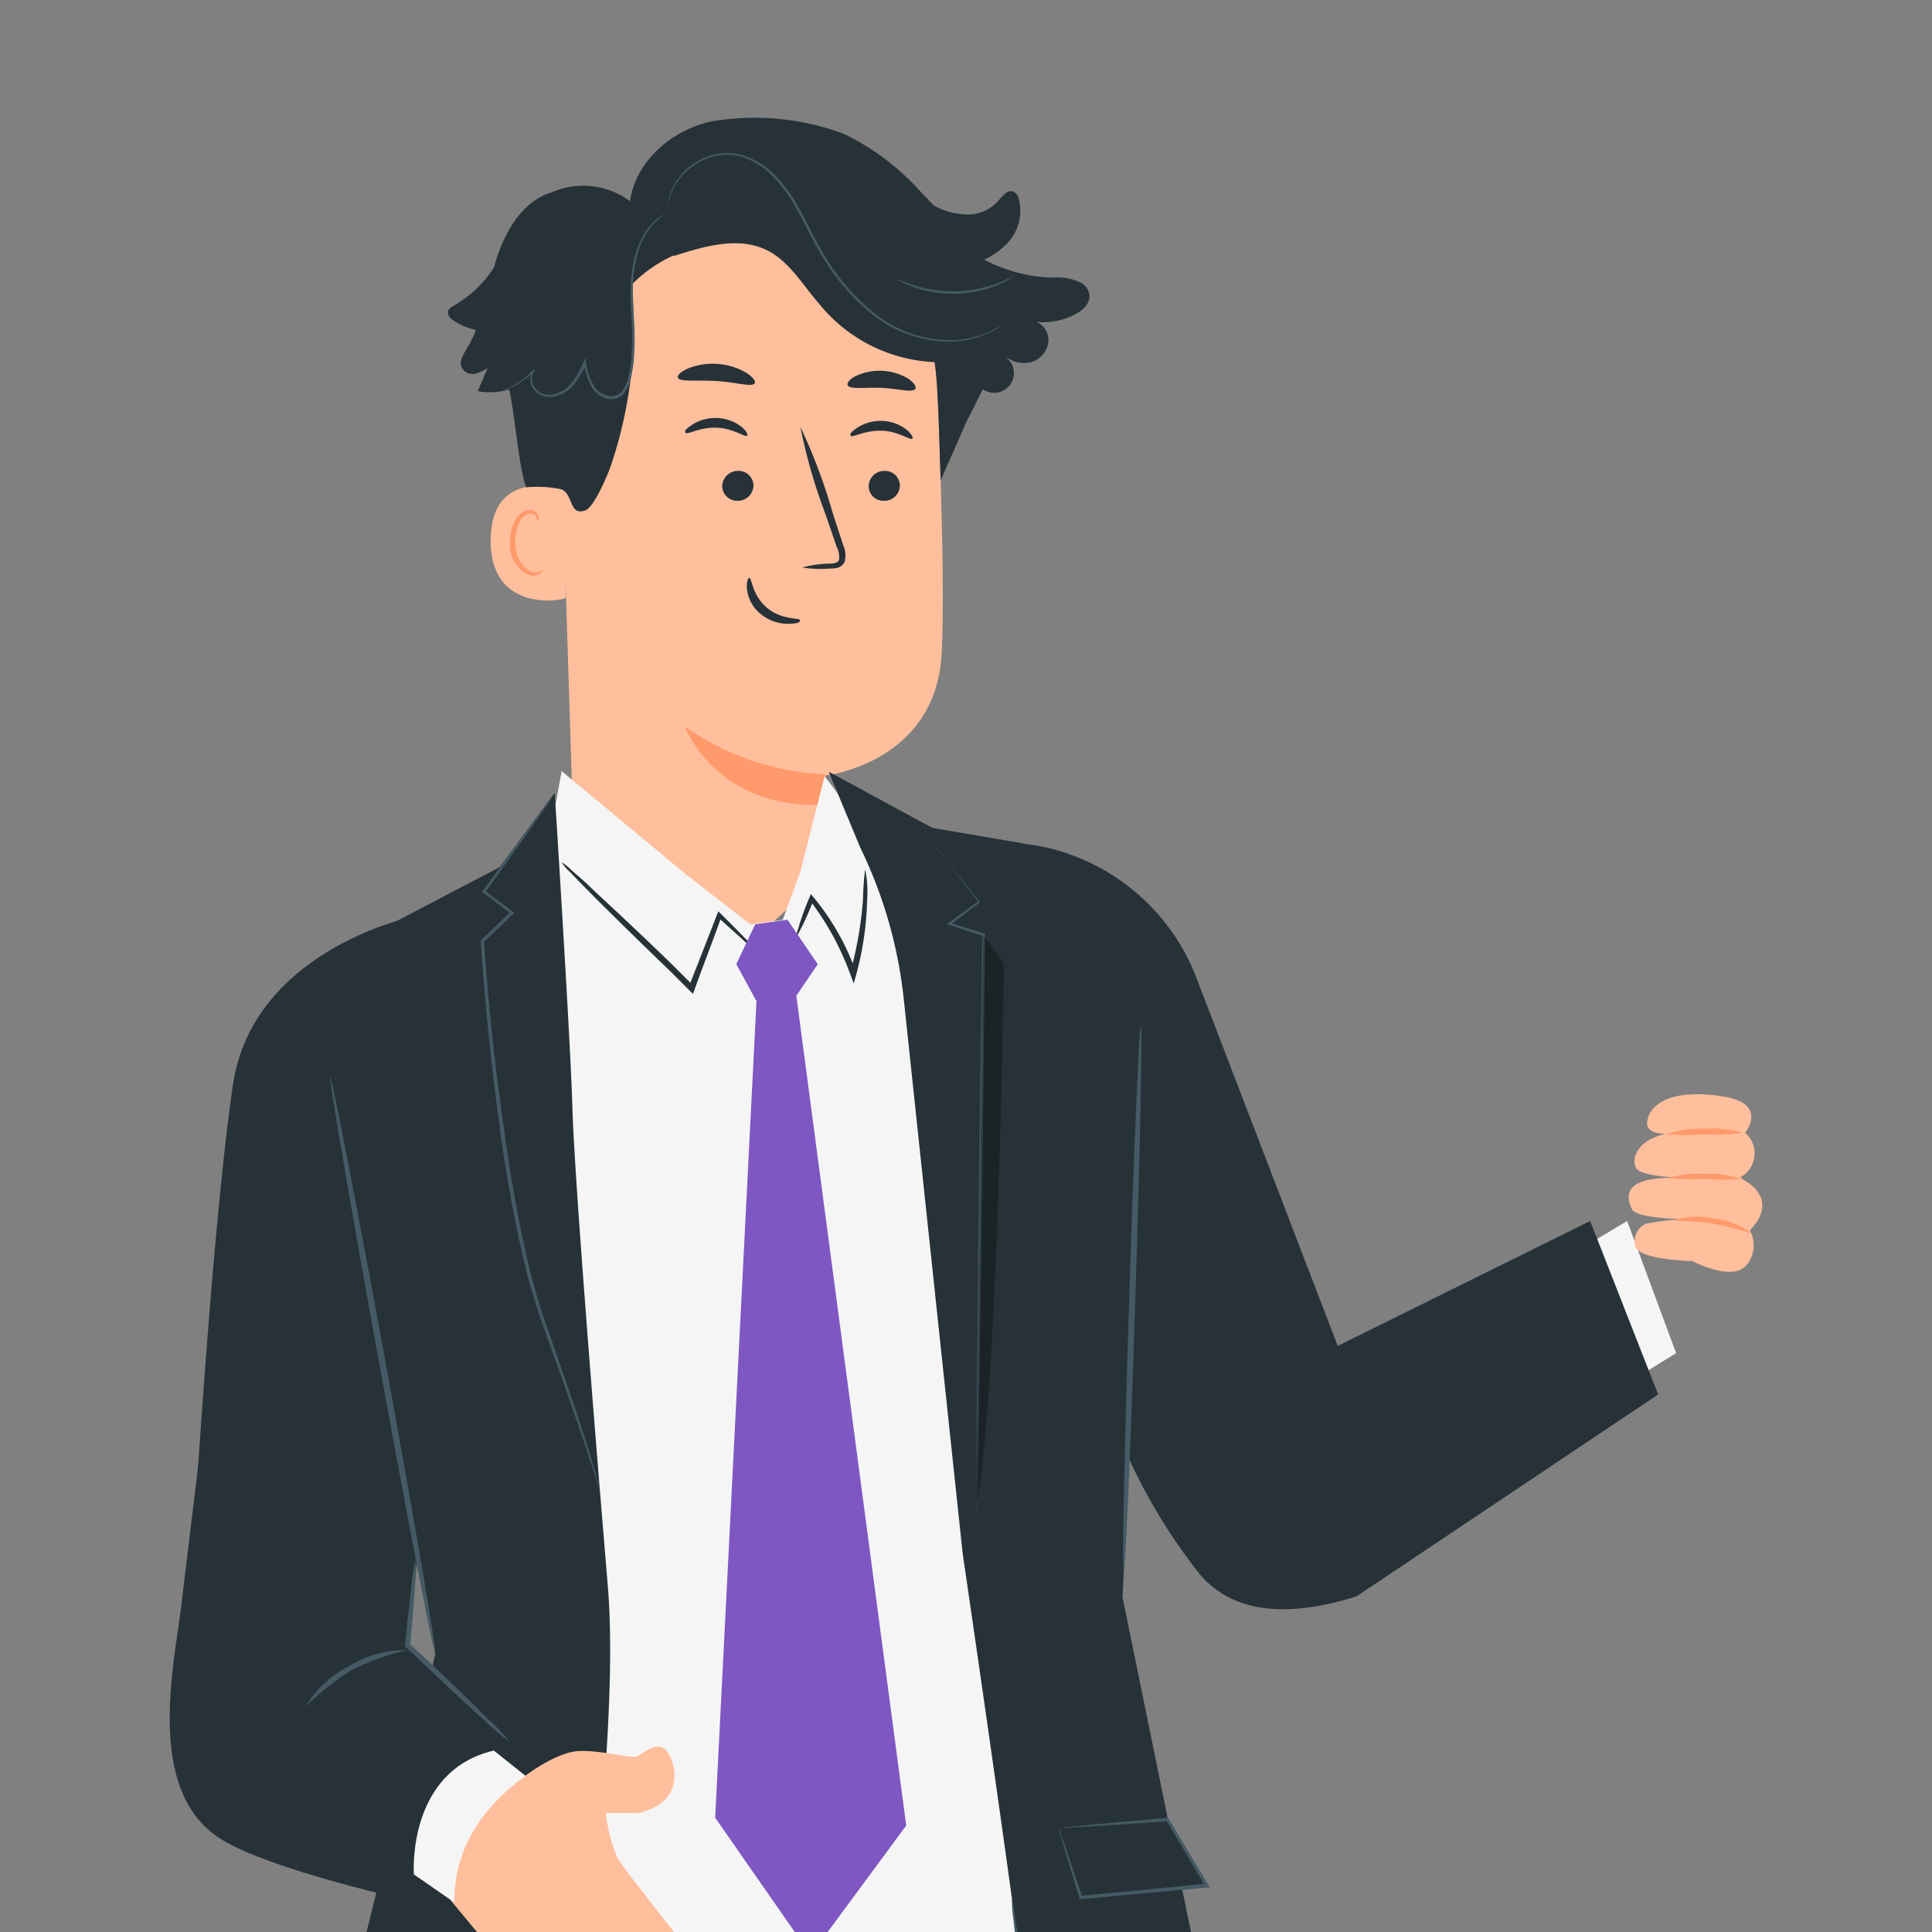 <svg xmlns="http://www.w3.org/2000/svg" xmlns:xlink="http://www.w3.org/1999/xlink" width="148" height="148" viewBox="0 0 148 148"><rect x="0" y="0" width="148" height="148" fill="#808080" stroke="none"/><defs><clipPath id="a"><rect width="148" height="148" rx="5" transform="translate(536 330)" fill="#fff"/></clipPath></defs><g transform="translate(-536 -330)" clip-path="url(#a)"><g transform="translate(772.726 352.347)"><g transform="translate(-223.725 -13.347)"><path d="M214.67,183.237l2.853-1.707,3.755,10.121-3.042,1.882Z" transform="translate(-105.879 -96.996)" fill="#f5f5f5"/><path d="M139.6,92.976A15.636,15.636,0,0,0,124.612,78h-.8c-8.755.144-13.512,7.663-13.125,16.4l1.108,35.2,13.831,5.311L130.97,130c0-2.466,0-7.587.053-7.587s8.444-.956,8.892-9.339C140.135,108.939,139.9,100.555,139.6,92.976Z" transform="translate(-80.78 -72.012)" fill="#ffbf9d"/><path d="M134.066,135.26a20.234,20.234,0,0,1-10.8-3.68s2.367,6.418,10.773,6.009Z" transform="translate(-83.822 -84.942)" fill="#ff9a6c"/><path d="M144.24,106.92a1.191,1.191,0,0,1-1.206,1.161,1.13,1.13,0,0,1-1.184-1.13,1.191,1.191,0,0,1,1.2-1.161,1.146,1.146,0,0,1,1.191,1.13Z" transform="translate(-88.306 -78.718)" fill="#263238"/><path d="M144.749,102.1c-.159.152-1.039-.561-2.329-.607s-2.276.554-2.39.387.1-.349.523-.63a3.27,3.27,0,0,1,1.919-.508,3.156,3.156,0,0,1,1.844.683C144.7,101.74,144.825,102.028,144.749,102.1Z" transform="translate(-87.86 -77.498)" fill="#263238"/><path d="M129.457,106.92a1.2,1.2,0,0,1-1.206,1.161,1.146,1.146,0,0,1-1.191-1.13,1.206,1.206,0,0,1,1.206-1.161,1.146,1.146,0,0,1,1.191,1.13Z" transform="translate(-84.737 -78.718)" fill="#263238"/><path d="M128.068,101.807c-.152.144-1.032-.561-2.322-.615s-2.276.561-2.4.395.1-.349.523-.63a3.293,3.293,0,0,1,1.927-.508,3.247,3.247,0,0,1,1.844.675C128.023,101.45,128.144,101.738,128.068,101.807Z" transform="translate(-83.834 -77.428)" fill="#263238"/><path d="M135.089,112.123a8.345,8.345,0,0,1,2.109-.3c.334,0,.645-.068.713-.3a1.692,1.692,0,0,0-.182-.979c-.273-.812-.569-1.661-.872-2.549a41.717,41.717,0,0,1-1.912-6.654,42.642,42.642,0,0,1,2.443,6.479c.288.9.569,1.745.827,2.564a1.866,1.866,0,0,1,.121,1.3.85.85,0,0,1-.561.463,2.624,2.624,0,0,1-.561.053,8.824,8.824,0,0,1-2.124-.083Z" transform="translate(-86.636 -77.647)" fill="#263238"/><path d="M128.475,96.465c-.19.326-1.426-.076-2.944-.167s-2.807.083-2.944-.258c-.061-.167.2-.455.759-.7a5.113,5.113,0,0,1,4.484.326C128.338,95.995,128.558,96.314,128.475,96.465Z" transform="translate(-83.656 -76.108)" fill="#263238"/><path d="M144.892,97.091c-.273.281-1.313-.046-2.579-.1s-2.337.137-2.572-.174c-.106-.152.068-.44.546-.706a4.294,4.294,0,0,1,4.15.22C144.877,96.682,145.013,96.947,144.892,97.091Z" transform="translate(-87.79 -76.279)" fill="#263238"/><path d="M109.431,107.65c-.144-.068-5.7-1.942-5.751,3.793s5.72,4.613,5.736,4.446S109.431,107.65,109.431,107.65Z" transform="translate(-79.095 -79.084)" fill="#ffbf9d"/><path d="M108.187,114.291a1.87,1.87,0,0,1-.266.144.971.971,0,0,1-.759,0,2.458,2.458,0,0,1-1.123-2.231,3.308,3.308,0,0,1,.288-1.426,1.176,1.176,0,0,1,.759-.759.516.516,0,0,1,.584.281c.076.167,0,.281.068.288s.121-.1.083-.334a.645.645,0,0,0-.228-.364.759.759,0,0,0-.546-.152,1.4,1.4,0,0,0-1.055.888,3.376,3.376,0,0,0-.364,1.593,2.531,2.531,0,0,0,1.434,2.5,1.077,1.077,0,0,0,.918-.144A.639.639,0,0,0,108.187,114.291Z" transform="translate(-79.565 -79.67)" fill="#ff9a6c"/><path d="M129.738,116.6c.2,0,.2,1.3,1.343,2.276s2.534.759,2.542.964-.311.258-.9.273a3.27,3.27,0,0,1-2.124-.759,2.853,2.853,0,0,1-1.039-1.874C129.5,116.9,129.647,116.592,129.738,116.6Z" transform="translate(-85.337 -81.327)" fill="#263238"/><path d="M148.467,83.515a1.3,1.3,0,0,0-.63-.759,4.142,4.142,0,0,0-2.139-.379A11.934,11.934,0,0,1,140.455,81a6.07,6.07,0,0,0,1.555-1.062,3.6,3.6,0,0,0,1.077-3.611.759.759,0,0,0-.44-.554c-.372-.121-.706.243-.971.531a3.118,3.118,0,0,1-2.936,1.206,5.1,5.1,0,0,1-2.17-.675.394.394,0,0,1-.076-.083l-.865-.9h0a19.114,19.114,0,0,0-5.887-4.469,19.5,19.5,0,0,0-10.409-.933c-2.936.736-5.584,3.035-6.024,6.069a6.013,6.013,0,0,0-6.069-.645h-.053c-2.231.759-3.52,3.1-4.2,5.364a1.372,1.372,0,0,1-.106.372A8.831,8.831,0,0,1,99.843,84.5c-.212.121-.463.273-.493.523a.759.759,0,0,0,.379.592,4.506,4.506,0,0,0,1.79.759,10.075,10.075,0,0,1-.759,1.517c-.25.425-.554.933-.341,1.373a.933.933,0,0,0,.941.486A2.762,2.762,0,0,0,102.4,89.3l-.759,1.775a5.311,5.311,0,0,0,2.42-.137c.448,2.124.759,6.069,1.29,7.5a9.028,9.028,0,0,1,2.663.144c.994.341.592,2.1,1.889,1.616.66-.25,1.707-2.731,1.935-3.406a32.919,32.919,0,0,0,1.593-13.869,10.621,10.621,0,0,1,3.277-2.276l-.1.091c2.359-.759,5.022-1.563,7.238-.44,1.722.88,2.716,2.686,3.991,4.127a12.033,12.033,0,0,0,8.823,4.423c.3,2.534.349,6.684.448,9.051l2.079-4.711h0c.167-.281.3-.561.44-.835l.046-.083h0a14.7,14.7,0,0,1,.675-1.335h0a1.517,1.517,0,0,0,2.208-1.942,3.376,3.376,0,0,0-.706-.759,2.329,2.329,0,0,0,2.223.607,1.836,1.836,0,0,0,1.29-1.806,1.555,1.555,0,0,0-.91-1.267,5.311,5.311,0,0,0,3.035-.622C148.072,84.812,148.664,84.266,148.467,83.515Z" transform="translate(-78.05 -70.107)" fill="#263238"/><path d="M117.248,79.87a7.084,7.084,0,0,0-.85.759,6.024,6.024,0,0,0-1.32,2.777,10.226,10.226,0,0,0-.243,2.132c0,.759.046,1.608.091,2.481a22.051,22.051,0,0,1,0,2.754,9.612,9.612,0,0,1-.2,1.457,3.08,3.08,0,0,1-.607,1.4,1.267,1.267,0,0,1-1.191.387,1.957,1.957,0,0,1-1.062-.615,4.423,4.423,0,0,1-.759-2.147h.182A6.927,6.927,0,0,1,110.238,93a2.481,2.481,0,0,1-1.646.872,1.669,1.669,0,0,1-.865-.159,1.472,1.472,0,0,1-.577-.584,1.419,1.419,0,0,1-.174-.759,1.047,1.047,0,0,1,.281-.652l.083.083a5.372,5.372,0,0,1-1.821,1.335c-.235.106-.432.167-.561.212a1.3,1.3,0,0,1-.2.046l.19-.083c.121-.046.311-.121.546-.235a5.6,5.6,0,0,0,1.76-1.35l.083.076a1.07,1.07,0,0,0-.068,1.252,1.32,1.32,0,0,0,.523.516,1.517,1.517,0,0,0,.759.137,2.352,2.352,0,0,0,1.517-.827,6.752,6.752,0,0,0,1-1.715l.129-.266.053.288a4.2,4.2,0,0,0,.759,2.056,1.722,1.722,0,0,0,.948.546,1.07,1.07,0,0,0,1.017-.326,2.838,2.838,0,0,0,.561-1.313,10.144,10.144,0,0,0,.2-1.419,21.867,21.867,0,0,0,0-2.739c-.046-.872-.091-1.707-.068-2.488a10.47,10.47,0,0,1,.266-2.162,5.971,5.971,0,0,1,1.381-2.769,3.3,3.3,0,0,1,.926-.706Z" transform="translate(-79.355 -72.463)" fill="#455a64"/><path d="M147.233,86.824l-.068.053-.212.152a3.75,3.75,0,0,1-.357.228,5.439,5.439,0,0,1-.516.258,7.389,7.389,0,0,1-3.6.607,9.484,9.484,0,0,1-5.053-1.927,16.44,16.44,0,0,1-4.3-5.076c-.6-1.024-1.092-2.071-1.624-3.035a11.311,11.311,0,0,0-1.851-2.579,5.72,5.72,0,0,0-2.405-1.517,4.165,4.165,0,0,0-1.275-.159,4.484,4.484,0,0,0-1.176.212,4.992,4.992,0,0,0-1.768,1.032,4.772,4.772,0,0,0-.956,1.221,5.06,5.06,0,0,0-.448,1.259s0,0,0-.091a.646.646,0,0,1,.038-.258,4.226,4.226,0,0,1,.334-.948A4.681,4.681,0,0,1,122.948,75a4.984,4.984,0,0,1,1.8-1.07,4.719,4.719,0,0,1,1.214-.228,4.272,4.272,0,0,1,1.328.159,5.918,5.918,0,0,1,2.488,1.517,11.448,11.448,0,0,1,1.889,2.617c.546.971,1.032,2.018,1.624,3.035a16.691,16.691,0,0,0,4.241,5.038A9.453,9.453,0,0,0,142.484,88a7.587,7.587,0,0,0,3.566-.539A12.18,12.18,0,0,0,147.233,86.824Z" transform="translate(-83.424 -70.973)" fill="#455a64"/><path d="M153.6,86.179a2.441,2.441,0,0,1-.3.2,6.443,6.443,0,0,1-.9.448,8.991,8.991,0,0,1-1.419.448,10.879,10.879,0,0,1-1.813.22,10.543,10.543,0,0,1-1.821-.144,8.74,8.74,0,0,1-1.434-.395,6.631,6.631,0,0,1-.91-.4,1.321,1.321,0,0,1-.319-.2s.478.212,1.275.47a9.861,9.861,0,0,0,1.426.341,10.879,10.879,0,0,0,1.783.129,10.561,10.561,0,0,0,1.775-.2,10.045,10.045,0,0,0,1.4-.395C153.134,86.407,153.589,86.149,153.6,86.179Z" transform="translate(-88.992 -73.985)" fill="#455a64"/><path d="M139.388,433l.121,16.274s16.577,5.311,16.9,8.345l-31.546,1.366-1.229-25.347Z" transform="translate(-83.909 -157.682)" fill="#263238"/><path d="M131.346,453.219a1.3,1.3,0,0,0-.827,1.517,1.244,1.244,0,0,0,1.517.835,1.366,1.366,0,0,0,.872-1.6,1.282,1.282,0,0,0-1.646-.7" transform="translate(-85.563 -162.553)" fill="#e0e0e0"/><path d="M125.25,466.353V463.8l30.256-.357s1.426.554,1.313,1.517Z" transform="translate(-84.3 -165.028)" fill="#455a64"/><path d="M144.325,454.2c0,.152-.759.258-1.517.759s-1.108,1.191-1.252,1.138.046-.956.948-1.578S144.356,454.054,144.325,454.2Z" transform="translate(-88.225 -162.766)" fill="#fff"/><path d="M149.027,455.833c.046.152-.615.44-1.108,1.115s-.615,1.366-.759,1.366-.288-.865.349-1.692S149.019,455.689,149.027,455.833Z" transform="translate(-89.558 -163.179)" fill="#fff"/><path d="M152.3,460.139c-.137.038-.379-.721,0-1.578s1.062-1.229,1.138-1.108-.357.6-.645,1.313S152.455,460.085,152.3,460.139Z" transform="translate(-90.778 -163.578)" fill="#fff"/><path d="M143.6,449.193c-.053.144-.759-.038-1.639.061s-1.517.4-1.624.273.546-.706,1.57-.812S143.675,449.072,143.6,449.193Z" transform="translate(-87.938 -161.471)" fill="#fff"/><path d="M91.433,437.59l-1.715,19.619,3.126,15.932a2.018,2.018,0,0,1-1.73,2.39h0a2.01,2.01,0,0,1-1.737-.637c-2.807-3.035-13.1-14.415-12.9-15.833.235-1.654.425-20.8.425-20.8Z" transform="translate(-72.53 -158.79)" fill="#263238"/><path d="M91.122,481.9,76.571,464.11l-.053.827a3.035,3.035,0,0,0,.592,2.011c1.153,1.517,4.431,5.751,12.222,14.316A2,2,0,0,0,91.122,481.9Z" transform="translate(-72.538 -165.19)" fill="#455a64"/><g transform="translate(6.649 292.609)" opacity="0.6"><path d="M81.86,456.018a1.221,1.221,0,0,1,.228,1.616,1.168,1.168,0,0,1-1.593.243,1.29,1.29,0,0,1-.235-1.707,1.206,1.206,0,0,1,1.684-.068" transform="translate(-80.038 -455.792)" fill="#fff"/></g><path d="M90.574,475.2a6.07,6.07,0,0,1,1.836-1.411,5.985,5.985,0,0,1,2.276-.288c0-.053-.22-.22-.675-.311a3.126,3.126,0,0,0-1.783.2,3.08,3.08,0,0,0-1.4,1.161C90.574,474.9,90.521,475.189,90.574,475.2Z" transform="translate(-75.928 -167.37)" fill="#fff"/><path d="M92.2,479.037a16.687,16.687,0,0,1,1.8-.759,17.908,17.908,0,0,1,1.935-.121,2.231,2.231,0,0,0-2.033-.3C92.713,478.149,92.1,478.976,92.2,479.037Z" transform="translate(-76.321 -168.478)" fill="#fff"/><path d="M87.43,470.566a19.947,19.947,0,0,1,2.708-1.32,20.049,20.049,0,0,1,2.959-.493,5.531,5.531,0,0,0-5.652,1.813Z" transform="translate(-75.173 -166.267)" fill="#fff"/><path d="M87.46,463.069c.046.121,1.161-.258,2.572-.22s2.511.448,2.564.334a3.839,3.839,0,0,0-2.557-.759,3.922,3.922,0,0,0-2.579.645Z" transform="translate(-75.181 -164.778)" fill="#fff"/><path d="M87.929,455.438a9.513,9.513,0,0,1,2.671-.3,9.865,9.865,0,0,1,2.564.819,1.567,1.567,0,0,0-.6-.592,4.378,4.378,0,0,0-1.919-.66,4.271,4.271,0,0,0-2.01.273C88.149,455.173,87.9,455.393,87.929,455.438Z" transform="translate(-75.293 -162.914)" fill="#fff"/><path d="M90.675,452.56a1.859,1.859,0,0,0,.076-.759,5.166,5.166,0,0,0-.47-1.988,2.276,2.276,0,0,0-.91-1.153.812.812,0,0,0-.926.121,1.343,1.343,0,0,0-.364.865,2.845,2.845,0,0,0,2.322,2.792,3.293,3.293,0,0,0,3.353-1.517,1.138,1.138,0,0,0,.121-.948.8.8,0,0,0-.8-.47,2.807,2.807,0,0,0-1.343.584,5.614,5.614,0,0,0-1.434,1.441,1.858,1.858,0,0,0-.349.66,9.451,9.451,0,0,1,1.957-1.844,2.678,2.678,0,0,1,1.176-.486.417.417,0,0,1,.44.258.759.759,0,0,1-.114.615,2.944,2.944,0,0,1-2.921,1.282,2.473,2.473,0,0,1-2.01-2.337,1,1,0,0,1,.235-.622.432.432,0,0,1,.508-.068,2.064,2.064,0,0,1,.759.964A7.678,7.678,0,0,1,90.675,452.56Z" transform="translate(-75.33 -161.439)" fill="#fff"/><path d="M143.935,253.81a70.064,70.064,0,0,1,1.517,20.56c-.341,4.37-15.082,125.25-15.082,125.25h-19.9l5.591-113.612-1.624.357s-10.872,48.464-11.767,56.3c-.759,7.048-10.546,62.477-10.546,62.477l-18.785-.2L80.327,333.4l6.767-65.018,2.542-18.967Z" transform="translate(-71.773 -113.377)" fill="#263238"/><path d="M200.749,172.331,181.41,181.9l-10.94-28.5a16.236,16.236,0,0,0-11.577-9.726,13.655,13.655,0,0,0-2-.266l7.822,45.52a43.852,43.852,0,0,0,6.069,10.386c1.631,1.965,4.878,4.029,12.063,1.775l23.109-15.469Z" transform="translate(-91.936 -87.797)" fill="#263238"/><path d="M109.079,136.1l9.574,7.959,4.886,3.793,2.473-.349,1.366-3.733,1.844-7.276L131.8,139.9l6.98,14.817,7.837,71.672s-13.656,4.006-20.742,4.484-18.352-1.449-18.352-1.449V191.711l-4.013-37.35,4.848-14.309Z" transform="translate(-79.054 -86.033)" fill="#f5f5f5"/><path d="M136.265,235.611a.684.684,0,0,1,0-.2c0-.152,0-.341,0-.592,0-.539-.046-1.3-.083-2.276-.068-2-.159-4.84-.281-8.345-.243-7.056-.63-16.8-1.184-27.548s-1.184-20.484-1.669-27.525l-.577-8.345c-.068-.971-.121-1.73-.152-2.276v-.8a.865.865,0,0,1,0,.2,2.02,2.02,0,0,0,.068.584q.068.808.2,2.276c.174,1.965.41,4.81.675,8.345.539,7.033,1.191,16.759,1.745,27.517s.91,20.484,1.1,27.555c.1,3.528.167,6.38.19,8.345v2.868C136.273,235.542,136.265,235.611,136.265,235.611Z" transform="translate(-86.006 -91.248)" fill="#263238"/><path d="M99.629,143.988l.683-.364-13.656,7.154L91.814,186.1l2.868,18.208L84,247.494s8.027,5.242,12.048,4.211c2.147-.554,3.983-4.871,5.4-8.27a76.111,76.111,0,0,0,5.47-21.243c.759-7.352,1.517-16.691.994-23.079-1-11.888-2.572-31.5-2.716-36.659s-1.358-24.164-1.358-24.164Z" transform="translate(-74.346 -86.561)" fill="#263238"/><path d="M137.82,136.17l7.936,4.3,6.965,1.191,9.392,20.56-1.79,37.175L169.7,245.29s-6.874,2.435-9.6,1.434-6.441-7.162-6.585-10.887-5.44-39.808-5.44-39.808l-4.507-42.418a34.9,34.9,0,0,0-3.338-11.638Z" transform="translate(-87.334 -86.05)" fill="#263238"/><path d="M148.28,143.41a2.574,2.574,0,0,1,.25.288l.713.865,2.625,3.293.053.068-.068.053-2.231,1.692v-.182l2.617.827h.076v.091c-.046,4.651-.106,10.515-.174,16.873-.114,7.761-.22,14.779-.3,19.892-.046,2.526-.091,4.552-.121,6.024a16.391,16.391,0,0,1-.046,1.639v-7.67c.053-5.106.121-12.139.2-19.892.091-6.35.174-12.215.235-16.873l.083.114-2.6-.85-.2-.061.167-.121,2.276-1.669v.129l-2.564-3.338-.675-.9a2.913,2.913,0,0,1-.326-.3Z" transform="translate(-89.858 -87.797)" fill="#455a64"/><path d="M111.807,191.837a.47.47,0,0,1-.053-.137l-.137-.417-.523-1.608c-.455-1.388-1.138-3.4-2.01-5.872l-1.441-4.036a47.212,47.212,0,0,1-1.464-4.7,106.1,106.1,0,0,1-2.056-11.077c-.706-5.159-1.168-10.03-1.441-14.21v-.061l.046-.046L105,147.5v.182l-2.139-1.624-.076-.068.061-.083,3.854-5.227,1.055-1.411.288-.357a1.116,1.116,0,0,1,.1-.121.236.236,0,0,1-.076.137l-.258.379-1.017,1.449L103,146.066v-.152l2.147,1.608.114.083-.1.091-2.276,2.193.038-.106c.3,4.18.759,9.043,1.517,14.195a109.922,109.922,0,0,0,2.018,11.069q.652,2.511,1.434,4.689l1.411,4.051c.85,2.481,1.517,4.5,1.919,5.9.212.706.372,1.252.47,1.624.046.174.083.319.106.425S111.807,191.837,111.807,191.837Z" transform="translate(-78.854 -86.682)" fill="#455a64"/><path d="M160.99,242.63l1.707,5.3,9.665-.888-3.012-5.076Z" transform="translate(-92.925 -111.582)" fill="#263238"/><path d="M161,242.589a3.391,3.391,0,0,0,.577-.076l1.692-.167c1.464-.137,3.573-.334,6.069-.546h.076l.046.076,3.035,5.06.114.2h-.228l-.5.046-9.165.842h-.091v-.083c-.523-1.661-.926-3.035-1.2-3.93-.121-.432-.228-.759-.311-1.055a2.8,2.8,0,0,1-.091-.357,3.036,3.036,0,0,1,.152.387l.372,1.07c.326.948.759,2.276,1.3,3.793l-.121-.083,9.165-.88.493-.046-.114.22-3-5.076.121.068c-2.443.182-4.552.311-5.994.4l-1.73.1A5.439,5.439,0,0,1,161,242.589Z" transform="translate(-92.928 -111.541)" fill="#455a64"/><g transform="translate(61.768 62.623)" opacity="0.3"><path d="M153.236,152.65l1.593,2.2s-.448,33.336-2.139,41.613Z" transform="translate(-152.69 -152.65)"/></g><path d="M110.85,145.31a3.437,3.437,0,0,0,.6.706c.41.432,1.009,1.047,1.76,1.806,1.517,1.517,3.589,3.558,5.925,5.8l1.517,1.517.258.25.121-.334c.759-2.109,1.517-4.021,2.064-5.6l-.281.061,1.973,1.775a3.916,3.916,0,0,0,.759.6,3.794,3.794,0,0,0-.645-.759c-.432-.448-1.07-1.092-1.866-1.882l-.182-.182-.1.243c-.607,1.57-1.35,3.467-2.17,5.561l.379-.083-1.517-1.517c-2.337-2.276-4.469-4.264-6.031-5.705-.759-.759-1.411-1.3-1.859-1.692a3.513,3.513,0,0,0-.706-.569Z" transform="translate(-80.825 -88.255)" fill="#263238"/><path d="M134.44,151.361a20.1,20.1,0,0,0,1.411-3.035l-.311.053a21.2,21.2,0,0,1,2.777,4.818c.129.3.235.592.341.872l.258.7.2-.713a23.793,23.793,0,0,0,.827-5.7,8.483,8.483,0,0,0-.152-2.337,22.129,22.129,0,0,0-.167,2.322,28.828,28.828,0,0,1-.971,5.584h.455c-.106-.288-.22-.592-.349-.9a18.846,18.846,0,0,0-2.928-4.871l-.2-.243-.114.288a20.671,20.671,0,0,0-1.07,3.156Z" transform="translate(-86.518 -88.427)" fill="#263238"/><path d="M134.724,154.516l-1.889,2.784H130l-1.517-2.784,1.449-3.057,2.473-.349Z" transform="translate(-85.08 -89.655)" fill="#7e57c2"/><path d="M132.427,157.4l8.558,64.616-7.314,9.916-7.321-10.515,3.24-64.017Z" transform="translate(-84.566 -91.173)" fill="#7e57c2"/><path d="M156.319,250a8.285,8.285,0,0,0,.091,1.426c.114,1,.258,2.276.432,3.862s.44,3.6.706,5.728a34.194,34.194,0,0,0,1.722,6.881c.888,2.329,2.041,4.62,4.006,5.834a6.07,6.07,0,0,0,3.035.759,14.828,14.828,0,0,0,2.7-.228,25.34,25.34,0,0,0,3.793-.933,6.554,6.554,0,0,0,1.335-.523,11.789,11.789,0,0,0-1.388.349,33.5,33.5,0,0,1-3.793.759,15.256,15.256,0,0,1-2.64.167,5.72,5.72,0,0,1-2.845-.713c-1.783-1.115-2.928-3.338-3.793-5.629-1.768-4.666-2-9.248-2.542-12.48-.235-1.563-.432-2.853-.584-3.846A8.692,8.692,0,0,0,156.319,250Z" transform="translate(-91.798 -113.52)" fill="#455a64"/><path d="M107.4,252.5a1.517,1.517,0,0,1-.068.425l-.3,1.214c-.258,1.047-.668,2.557-1.2,4.415a127.455,127.455,0,0,1-4.909,14.271A34.075,34.075,0,0,1,99,276.694a11.057,11.057,0,0,1-1.206,1.692l-.357.364c-.137.114-.281.212-.417.319a2.57,2.57,0,0,1-.478.243c-.159.053-.326.068-.486.106a8.6,8.6,0,0,1-3.664-.25,20.258,20.258,0,0,1-3.035-1.055A32.957,32.957,0,0,1,85.3,276c-.463-.281-.819-.516-1.047-.675a1.868,1.868,0,0,1-.349-.266,1.716,1.716,0,0,1,.387.2l1.085.607a40.83,40.83,0,0,0,4.089,2,21.688,21.688,0,0,0,2.974.986,8.346,8.346,0,0,0,3.505.212,2.352,2.352,0,0,0,1.517-.933,10.923,10.923,0,0,0,1.161-1.639,33.85,33.85,0,0,0,1.9-3.793,147.446,147.446,0,0,0,5.007-14.195c.546-1.806.994-3.285,1.32-4.378q.22-.713.364-1.184a2.185,2.185,0,0,1,.2-.44Z" transform="translate(-74.321 -114.123)" fill="#455a64"/><path d="M89.863,151h0s-11.737,2.633-13.231,12.723c-1.722,11.615-3.232,38.2-3.232,38.2l20.12-26.941" transform="translate(-71.788 -89.629)" fill="#263238"/><path d="M90.17,154.05s.516.463,1.29,1.259a15.651,15.651,0,0,1,4.051,7.534c.235,1.085.288,1.775.334,1.775a1.518,1.518,0,0,0,0-.493,9.429,9.429,0,0,0-.159-1.32,14.1,14.1,0,0,0-4.1-7.625,10.107,10.107,0,0,0-1.017-.865A1.844,1.844,0,0,0,90.17,154.05Z" transform="translate(-75.835 -90.365)" fill="#263238"/><path d="M168.9,161.83c-.129,0-.539,9.385-.9,20.97s-.561,20.977-.425,20.977.531-9.377.9-20.962S169.033,161.838,168.9,161.83Z" transform="translate(-94.504 -92.242)" fill="#455a64"/><path d="M83.607,154.75s-5.462,3.687-6.069,6.669c-.516,2.413-4.833,38.692-5.387,43.2s-2.7,13.9,2.807,17.639c3.7,2.511,15.4,5.03,15.4,5.03-1.153-5.394,1.206-9.339,6.965-12.328L89.5,207.577l3.505-31.69Z" transform="translate(-71.275 -90.533)" fill="#263238"/><path d="M95.543,211.223c-.137,0-2.048-9.863-4.271-22.07S87.349,167,87.478,167s2.048,9.863,4.279,22.07S95.672,211.193,95.543,211.223Z" transform="translate(-75.183 -93.49)" fill="#455a64"/><path d="M95.857,215.71a10.478,10.478,0,0,1-.053,1.882c-.076,1.176-.212,2.822-.379,4.719l-.053-.159,1.517,1.411c1.737,1.646,3.293,3.156,4.408,4.264a15.758,15.758,0,0,1,1.745,1.844,16.256,16.256,0,0,1-1.935-1.646c-1.168-1.047-2.754-2.526-4.491-4.173L95.1,222.432l-.068-.068v-.091c.19-1.889.364-3.535.508-4.7a10.21,10.21,0,0,1,.319-1.859Z" transform="translate(-77.007 -105.245)" fill="#455a64"/><path d="M85,229.176a8.232,8.232,0,0,1,3.353-3.111,8.118,8.118,0,0,1,4.408-1.206,20.254,20.254,0,0,0-4.218,1.517A20.764,20.764,0,0,0,85,229.176Z" transform="translate(-74.587 -107.452)" fill="#455a64"/><path d="M104.971,236.855s2.367-1.836,4.127-1.912,4.051.615,4.507.387,1.517-1.237,2.215-.395,1.517,3.907-2.139,4.749h-2.519a12.192,12.192,0,0,0,.918,3.513c.607.994,9.165,11.767,9.165,11.767s1.07,1.07.539,2.139-2.83.455-2.83.455a3.634,3.634,0,0,1-3.437.759,12.4,12.4,0,0,1-2.595-1.221,3.391,3.391,0,0,1-4.127,0c-2.139-1.6-10.675-12.139-10.675-12.139l3.945-8.429Z" transform="translate(-77.753 -109.805)" fill="#ffbf9d"/><path d="M102.046,235l2.428,1.935c-3.6,2.625-5.478,5.842-5.455,9.7l-3.1-2.147S95.355,236.57,102.046,235Z" transform="translate(-77.218 -109.9)" fill="#f5f5f5"/><path d="M116.87,255.639c.1-.076,1.381,1.639,3.209,3.513s3.543,3.171,3.46,3.277a4.848,4.848,0,0,1-1.184-.759,22.871,22.871,0,0,1-2.557-2.231,23.221,23.221,0,0,1-2.185-2.595A4.553,4.553,0,0,1,116.87,255.639Z" transform="translate(-82.278 -114.88)" fill="#ff9a6c"/><path d="M111.28,258.459c.1-.083,1.047,1.062,2.451,2.193a10.113,10.113,0,0,1,2.413,2.276,21.728,21.728,0,0,1-2.655-1.98,7.67,7.67,0,0,1-2.208-2.488Z" transform="translate(-80.929 -115.56)" fill="#ff9a6c"/><path d="M220.046,170.627s.379-2.595,5.834-1.715c3.422.554,1.631,2.769,1.631,2.769a2.086,2.086,0,0,1-.372,3.414l.357.266s2.724,1.366.372,3.793a2.382,2.382,0,0,1-.311,2.739c-1.168,1.176-4.1-.387-4.1-.387s-4.15-.068-4.385-1.168a1.517,1.517,0,0,1,.827-1.692,23,23,0,0,1,2.891-.349s-3.626-.038-3.953-.759c-.584-1.267-.432-2.564,3.953-2.4h0s-3.262-.068-3.634-.759.083-1.737,1.259-2.276a4.757,4.757,0,0,1,2.223-.463S219.583,172.265,220.046,170.627Z" transform="translate(-106.825 -93.907)" fill="#ffbf9d"/><path d="M228.253,172.531a18.1,18.1,0,0,1-2.951.106,20.176,20.176,0,0,1-2.951,0,7.921,7.921,0,0,1,2.944-.425A8.1,8.1,0,0,1,228.253,172.531Z" transform="translate(-107.733 -94.742)" fill="#ff9a6c"/><path d="M228.169,177.158a17.366,17.366,0,0,1-2.784,0,17.448,17.448,0,0,1-2.784-.061,7.176,7.176,0,0,1,2.792-.334A6.919,6.919,0,0,1,228.169,177.158Z" transform="translate(-107.793 -95.841)" fill="#ff9a6c"/><path d="M229.045,182.319c-.046.106-1.282-.432-2.9-.69s-2.951-.159-2.966-.281a5.94,5.94,0,0,1,3.035-.114,5.8,5.8,0,0,1,2.83,1.085Z" transform="translate(-107.933 -96.89)" fill="#ff9a6c"/></g></g></g></svg>